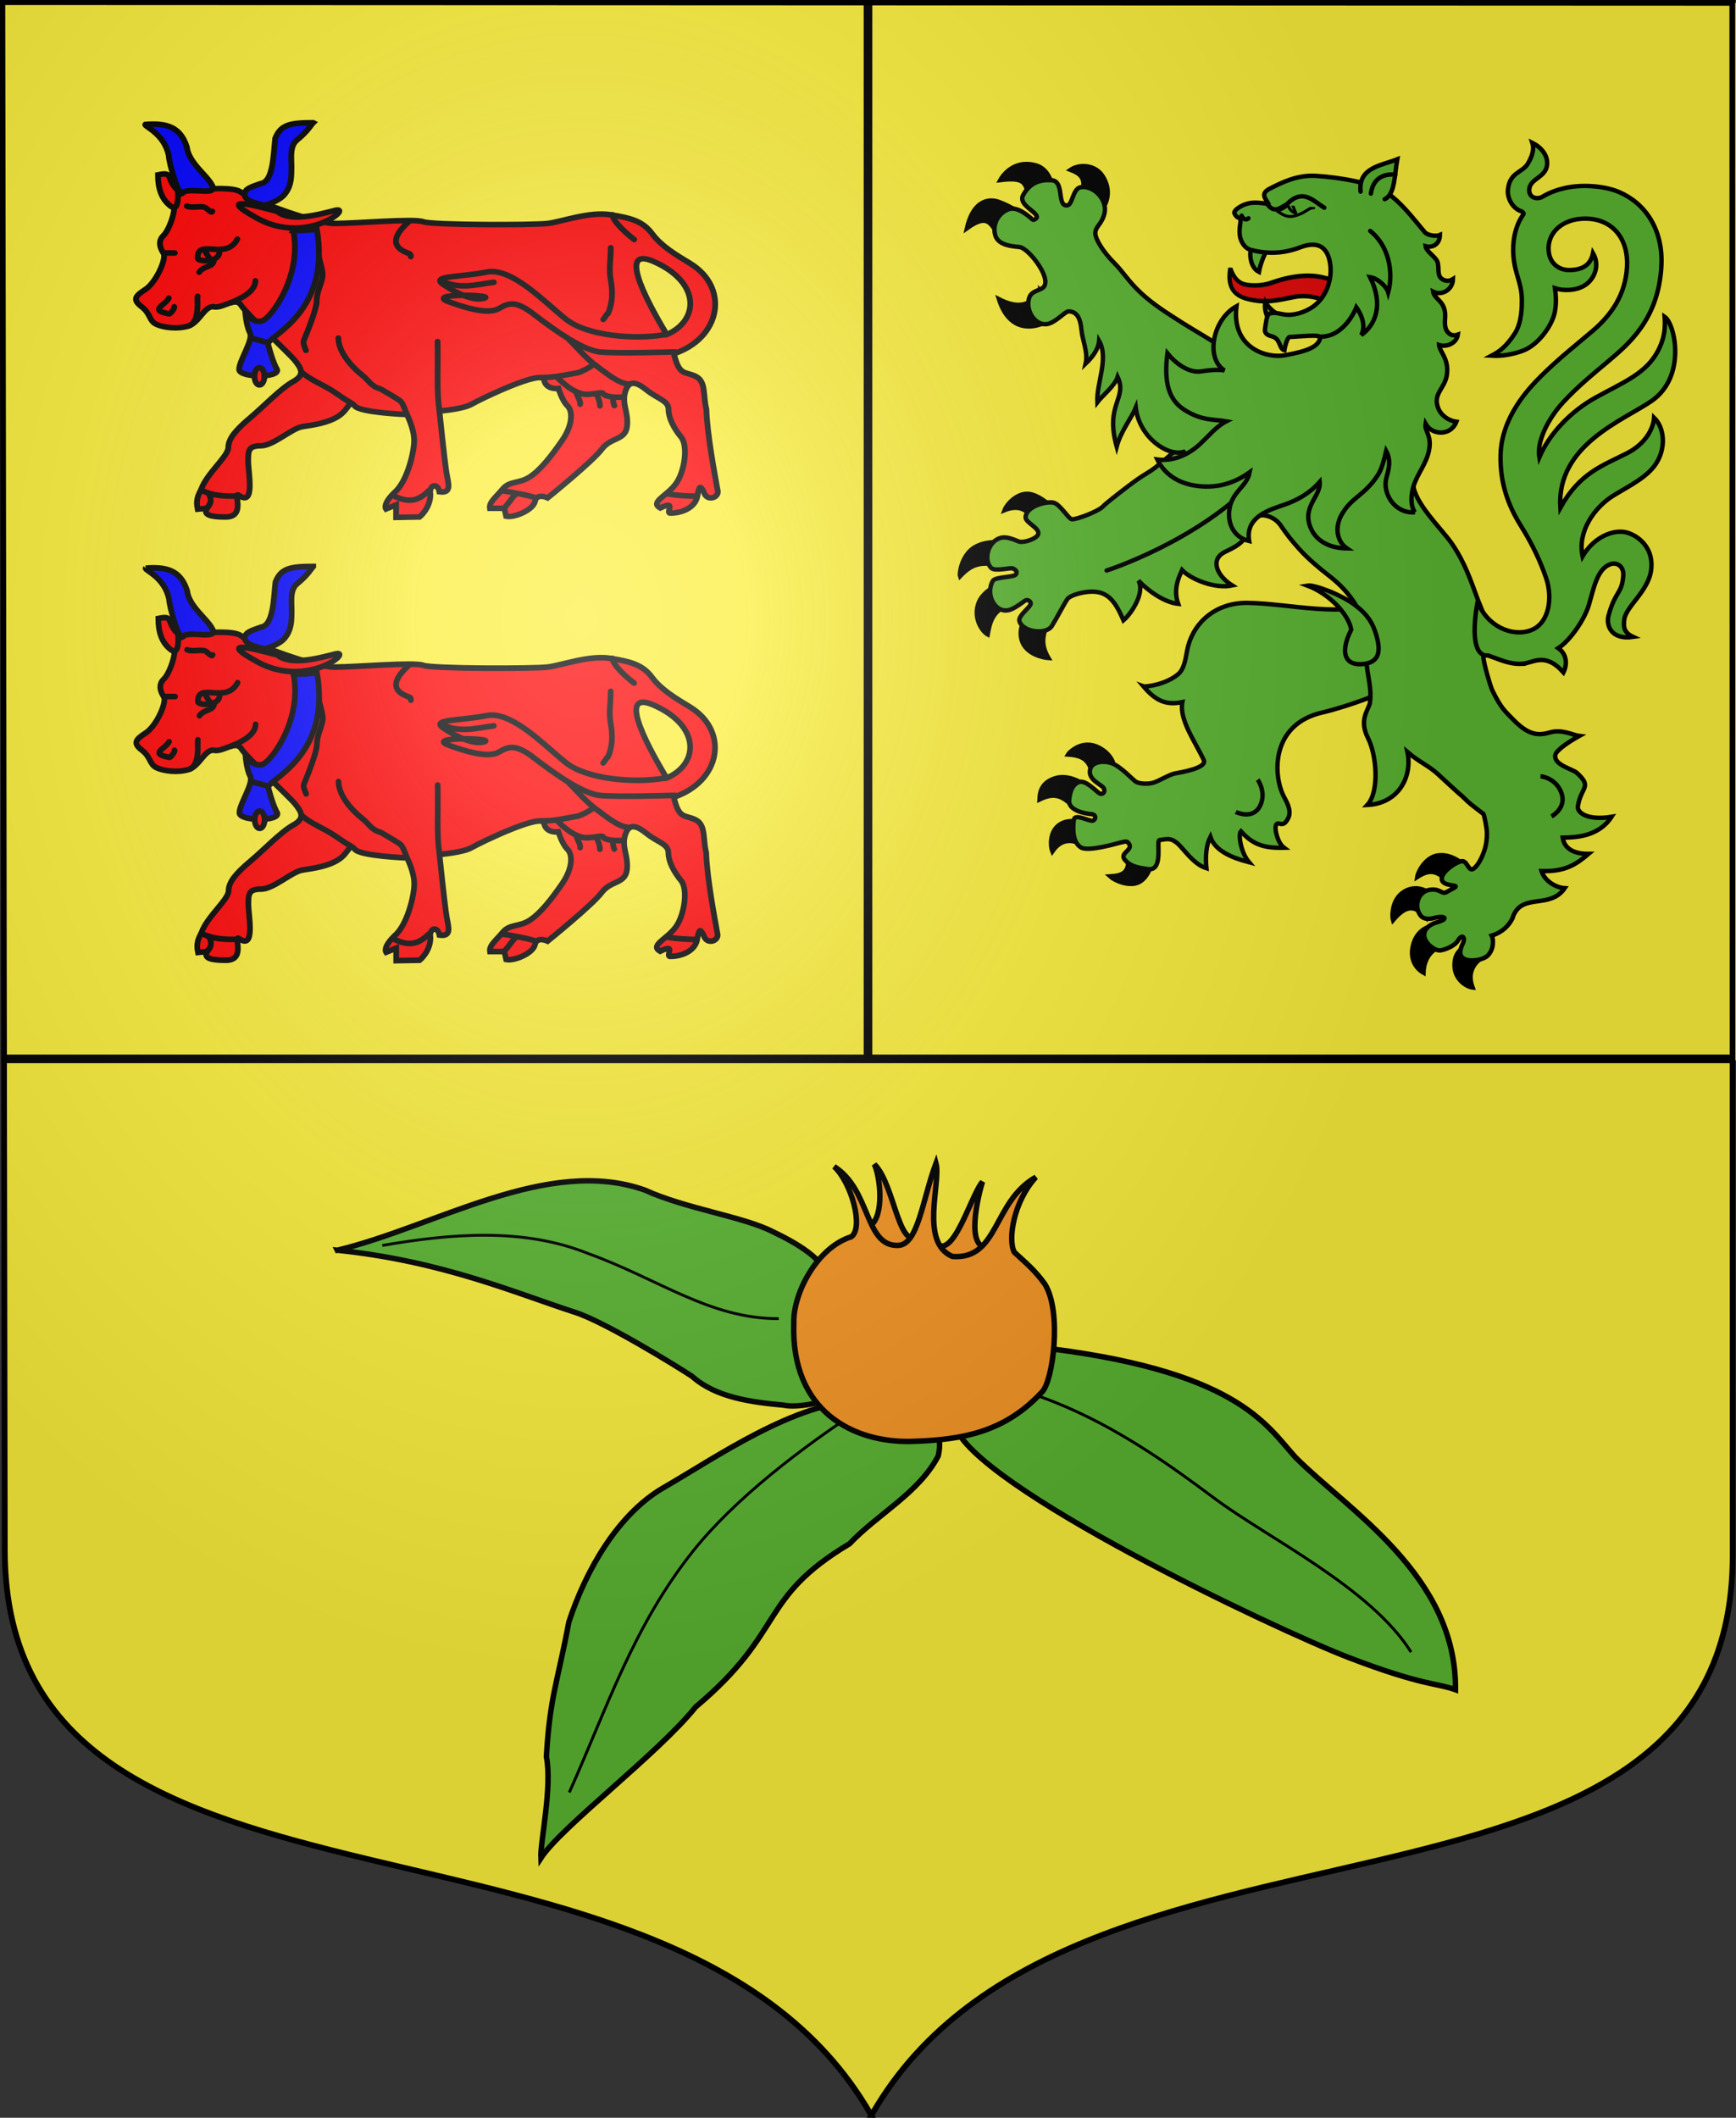 <?xml version="1.0" encoding="UTF-8" standalone="no"?>
<svg
   xmlns:dc="http://purl.org/dc/elements/1.1/"
   xmlns:cc="http://creativecommons.org/ns#"
   xmlns:rdf="http://www.w3.org/1999/02/22-rdf-syntax-ns#"
   xmlns:svg="http://www.w3.org/2000/svg"
   xmlns="http://www.w3.org/2000/svg"
   xmlns:xlink="http://www.w3.org/1999/xlink"
   xmlns:sodipodi="http://sodipodi.sourceforge.net/DTD/sodipodi-0.dtd"
   xmlns:inkscape="http://www.inkscape.org/namespaces/inkscape"
   width="603.738"
   height="736.474"
   viewBox="-300 -300 603.738 736.474"
   id="svg2"
   version="1.1"
   inkscape:version="0.91 r13725"
   sodipodi:docname="Mesplède_blason_v1.svg">
  <rect x="-300" y="-300" width="603.738" height="736.474" fill="#333333" stroke="none"/>
  <title
     id="title4158">Blason de Mesplède (Béarn, Pyrénées-Atlantiques)</title>
  <sodipodi:namedview
     pagecolor="#ffffff"
     bordercolor="#666666"
     borderopacity="1"
     objecttolerance="10"
     gridtolerance="10"
     guidetolerance="10"
     inkscape:pageopacity="0"
     inkscape:pageshadow="2"
     inkscape:window-width="1301"
     inkscape:window-height="744"
     id="namedview27"
     showgrid="false"
     fit-margin-top="0"
     fit-margin-left="0"
     fit-margin-right="0"
     fit-margin-bottom="0"
     inkscape:zoom="0.7071068"
     inkscape:cx="311.22613"
     inkscape:cy="378.56264"
     inkscape:window-x="65"
     inkscape:window-y="24"
     inkscape:window-maximized="1"
     inkscape:current-layer="layer3"
     units="in" />
  <defs
     id="defs4">
    <radialGradient
       id="Gradient1"
       gradientUnits="userSpaceOnUse"
       cx="-80"
       cy="-80"
       r="405">
      <stop
         style="stop-color:#fff;stop-opacity:0.31"
         offset="0"
         id="stop7" />
      <stop
         style="stop-color:#fff;stop-opacity:0.25"
         offset="0.19"
         id="stop9" />
      <stop
         style="stop-color:#6b6b6b;stop-opacity:0.125"
         offset="0.6"
         id="stop11" />
      <stop
         style="stop-color:#000;stop-opacity:0.125"
         offset="1"
         id="stop13" />
    </radialGradient>
    <radialGradient
       inkscape:collect="always"
       xlink:href="#Gradient1"
       id="radialGradient4300"
       cx="-99.138"
       cy="-59.903"
       fx="-99.138"
       fy="-59.903"
       r="301.869"
       gradientTransform="matrix(0.995,0,0,1.22,0.256,-13.613)"
       gradientUnits="userSpaceOnUse" />
  </defs>
  <g
     id="layer4"
     inkscape:label="Fond écu"
     inkscape:groupmode="layer"
     transform="translate(0.598,1.773)"
     style="display:inline"
     sodipodi:insensitive="true">
    <path
       sodipodi:nodetypes="ccccc"
       inkscape:connector-curvature="0"
       id="path4152"
       d="m 303.097,-300.775 -301.394,0.107 -0.689,367.633 302.126,0 z"
       style="display:inline;opacity:1;fill:#fcef3c;fill-opacity:1;fill-rule:evenodd;stroke:none;stroke-width:2;stroke-linecap:butt;stroke-linejoin:miter;stroke-opacity:1" />
    <path
       style="display:inline;opacity:1;fill:#fcef3c;fill-opacity:1;fill-rule:evenodd;stroke:none;stroke-width:2;stroke-linecap:butt;stroke-linejoin:miter;stroke-opacity:1"
       d="m -298.313,66.965 -0.623,169.287 c -0.533,144.735 232.764,76.666 301.377,197.64 68.544,-121.045 299.57,-51.099 299.537,-195.861 l -0.039,-171.067 -600.252,0 z M 2.441,433.893 c -0.329,0.58 -0.661,1.155 -0.982,1.744 -3.7e-4,10e-5 2,0.067 2,0.067 -0.333,-0.611 -0.676,-1.209 -1.018,-1.811 z"
       id="path3370-4"
       inkscape:connector-curvature="0" />
    <path
       style="display:inline;opacity:1;fill:#fcef3c;fill-opacity:1;fill-rule:evenodd;stroke:none;stroke-width:2;stroke-linecap:butt;stroke-linejoin:miter;stroke-opacity:1"
       d="m 1.77,-300.775 -302.227,-0.6 2.144,368.34 300.126,0 z"
       id="path3349"
       inkscape:connector-curvature="0"
       sodipodi:nodetypes="ccccc" />
    <path
       style="fill:none;fill-rule:evenodd;stroke:#000000;stroke-width:3;stroke-linecap:butt;stroke-linejoin:miter;stroke-miterlimit:4;stroke-dasharray:none;stroke-opacity:1"
       d="m -298.855,66.464 600.252,0"
       id="path4156"
       inkscape:connector-curvature="0" />
    <path
       inkscape:connector-curvature="0"
       id="path3348"
       d="m 1.271,-301.773 0,367.74"
       style="fill:none;fill-rule:evenodd;stroke:#000000;stroke-width:3;stroke-linecap:butt;stroke-linejoin:miter;stroke-miterlimit:4;stroke-dasharray:none;stroke-opacity:1" />
  </g>
  <g
     inkscape:groupmode="layer"
     id="layer5"
     inkscape:label="Meubles - cache"
     style="display:none"
     sodipodi:insensitive="true">
    <path
       style="display:inline;fill:#000000;fill-opacity:1;fill-rule:evenodd;stroke:#000000;stroke-width:1px;stroke-linecap:butt;stroke-linejoin:miter;stroke-opacity:1"
       d="m 14.103,181.215 c -1.462,9.891 0.469,19.858 0.9,29.739 2.831,12.254 9.875,24.428 6.72,37.335 -2.255,8.301 -5.773,16.194 -10.494,23.408 -4.024,5.851 -6.232,12.618 -9.52,18.831 -3.831,6.678 -8.626,12.952 -10.834,20.429 -4.347,4.752 -8.505,12.304 -5.017,18.606 3.94,4.867 11.272,3.413 16.66,2.741 8.652,-3.508 10.097,-13.916 14.426,-21.127 7.011,-9.384 8.509,-21.507 14.399,-31.514 3.728,-9.03 9.509,-18.211 7.813,-28.402 3.752,-18.353 -3.172,-37.148 1.187,-55.431 1.34,-7.686 -5.165,-15.258 -12.954,-15.128 -4.511,-0.053 -8.769,2.118 -13.287,0.514 z"
       id="path4248"
       inkscape:connector-curvature="0" />
  </g>
  <g
     id="layer3"
     inkscape:label="Meubles"
     inkscape:groupmode="layer"
     transform="translate(0.598,1.773)"
     style="display:inline">
    <g
       style="display:inline"
       id="g4328"
       transform="matrix(0.402,0,0,0.387,-116.004,-127.726)">
      <path
         id="path4"
         d="m -267.331,-280.25 c -12.055,-0.152 -26.326,1.678 -30.227,1.678 -6.243,0 -10.922,9.361 -10.922,15.604 0,6.242 -4.682,20.293 -9.364,24.975 -4.682,4.682 -3.122,10.922 0,15.604 3.121,4.682 -6.248,26.53 -15.612,32.773 -9.364,6.242 -10.919,9.361 -3.116,15.604 7.803,6.243 6.237,12.49 12.48,15.612 6.243,3.121 18.735,4.68 28.099,1.558 9.364,-3.121 14.04,-18.73 21.843,-17.169 7.803,1.561 18.727,-9.361 23.409,-1.558 4.682,7.803 42.137,43.7 46.819,49.943 4.682,6.243 9.366,12.485 -1.558,18.727 -10.925,6.242 -24.969,21.849 -37.455,32.773 -12.485,10.925 -18.727,18.73 -18.727,26.533 0,7.803 -18.727,23.409 -23.409,37.455 -3.121,6.243 -4.685,10.145 -3.124,17.948 l 8.079,-0.787 c -3.902,6.243 4.406,7.806 15.33,7.806 19.508,0.78 6.245,-23.964 12.488,-19.282 14.046,10.144 7.806,-21.297 7.806,-30.661 0,-9.364 -0.002,-14.046 10.922,-14.046 10.925,0 26.533,-15.601 35.897,-17.161 9.364,-1.56 21.843,-3.121 31.207,-9.364 9.364,-6.243 9.364,-15.606 14.046,-9.364 4.682,6.242 45.261,7.798 45.261,7.798 0,0 6.248,12.485 6.248,23.409 0,10.924 -6.245,37.455 -17.169,46.819 -7.023,7.023 -8.724,12.347 -7.163,14.688 l 8.721,-3.758 0,11.291 20.293,-0.369 c 0,0 9.364,-7.8 9.364,-20.285 -1.561,-8.584 6.237,-10.928 7.798,-2.345 10.925,1.56 7.809,-7.019 6.248,-16.383 -1.56,-9.364 -6.248,-56.182 -6.248,-56.182 0,0 20.288,-1.566 28.091,-6.248 7.803,-4.682 60.869,-31.215 62.43,-21.851 1.56,9.364 12.488,7.806 12.488,7.806 0,0 3.116,10.93 7.798,15.612 4.682,4.682 4.682,17.161 -4.682,31.207 -9.364,14.046 -18.728,26.53 -28.091,32.773 -9.364,6.243 -17.167,3.127 -23.409,10.93 -6.243,7.804 -11.702,11.699 -10.922,17.161 l 12.48,0 1.566,7.163 c 7.023,1.561 23.406,-5.6 24.967,-13.403 1.56,-7.803 10.93,-3.124 10.93,-3.124 0,0 39.015,-32.77 46.819,-43.695 7.803,-10.925 20.283,-7.8 21.843,-20.285 1.561,-12.485 -4.68,-20.291 -1.558,-31.215 3.121,-10.925 9.364,-9.369 18.727,-1.566 9.364,7.803 18.727,9.366 18.727,17.169 0,7.803 4.679,17.172 10.922,24.975 6.243,7.803 3.121,31.212 -4.682,42.137 -7.804,10.924 -22.499,16.275 -13.395,21.57 15.419,-7.709 3.3,5.421 9.267,4.593 11.106,-0.185 21.295,-5.878 22.855,-15.242 1.561,-9.364 2.484,-9.912 5.605,-3.67 2.34,8.998 13.957,5.143 11.845,-1.927 -2.112,-12.21 -9.093,-50.314 -9.645,-72.436 -3.121,-12.485 -1.5e-4,-24.967 -9.364,-29.649 -9.364,-4.682 -14.045,-0.006 -18.727,-20.293 40.577,-14.046 48.38,-59.3 14.046,-81.15 -12.486,-7.803 -24.97,-15.608 -32.773,-26.533 -7.803,-10.924 -17.169,-14.048 -35.897,-17.169 -18.728,-3.121 -42.131,6.245 -54.616,7.806 -12.485,1.561 -99.888,1.563 -107.69,-1.558 -7.804,-3.121 -57.74,1.558 -76.468,1.558 -18.727,0 -73.354,-21.848 -81.158,-28.091 -2.926,-2.341 -9.358,-3.145 -16.591,-3.236 z m 364.92,62.991 c 2.28,0.076 5.254,0.918 9.059,2.674 40.577,18.727 39.022,53.061 10.93,65.546 1.415,1.415 -42.031,-68.954 -19.988,-68.22 z"
         style="fill:#ff0000;fill-rule:evenodd;stroke:#000000;stroke-width:5"
         inkscape:connector-curvature="0" />
      <path
         id="path6"
         d="m -305.36,-278.574 c -10.925,-10.924 -3.121,-17.167 -17.167,-14.045 0,12.485 3.121,21.849 10.924,28.091 7.803,6.243 6.243,-12.485 6.243,-14.046 z"
         style="fill:#ff0000;fill-rule:evenodd;stroke:#000000;stroke-width:5"
         inkscape:connector-curvature="0" />
      <path
         id="path8"
         d="m -105.594,-250.482 c -9.656,9.079 -18.697,21.159 -0.968,28.087 2.055,0.803 2.987,1.068 2.737,3.26"
         style="fill:#ff0000;fill-rule:evenodd;stroke:#000000;stroke-width:5;stroke-linecap:round"
         inkscape:connector-curvature="0" />
      <path
         id="path10"
         d="m 70.756,-256.725 c 0,6.029 13.624,18.3 18.729,22.234"
         style="fill:#ff0000;fill-rule:evenodd;stroke:#000000;stroke-width:5;stroke-linecap:round"
         inkscape:connector-curvature="0" />
      <path
         id="path12"
         d="m 69.196,-227.069 c 0,11.235 -1.811,18.833 -0.015,28.948 1.831,10.309 1.647,20.952 -2.379,30.03 -1.599,0.872 -2.488,3.84 -4.158,5.421"
         style="fill:#ff0000;fill-rule:evenodd;stroke:#000000;stroke-width:5;stroke-linecap:round"
         inkscape:connector-curvature="0" />
      <path
         id="path14"
         d="m -166.464,-145.919 c 0,12.501 11.632,26.046 21.139,33.771 4.795,3.897 7.473,9.767 14.506,11.579 1.194,0.307 16.709,10.02 17.748,10.964 2.809,2.552 4.228,8.272 5.556,11.404"
         style="fill:#ff0000;fill-rule:evenodd;stroke:#000000;stroke-width:5;stroke-linecap:round"
         inkscape:connector-curvature="0" />
      <path
         id="path16"
         d="m -199.234,-116.269 c 8.099,8.099 20.095,12.33 29.383,18.917 5.081,3.603 8.542,6.227 14.959,10.008"
         style="fill:#ff0000;fill-rule:evenodd;stroke:#000000;stroke-width:5"
         inkscape:connector-curvature="0" />
      <path
         id="path18"
         d="m 32.516,-145.139 c 7.629,7.629 15.118,17.273 23.914,23.891 6.895,5.186 20.215,17.154 28.946,16.553"
         style="fill:#ff0000;fill-rule:evenodd;stroke:#000000;stroke-width:5"
         inkscape:connector-curvature="0" />
      <path
         id="path20"
         d="m 8.976,-110.449 c 11.144,-4e-4 21.034,-2.399 31.846,-4.378 1.915,-0.35 13.75,-6.195 13.142,-7.929"
         style="fill:none;stroke:#000000;stroke-width:5;stroke-linecap:round"
         inkscape:connector-curvature="0" />
      <path
         id="path22"
         d="m 22.286,-111.129 c 6.921,6.921 13.498,12.854 21.586,15.189 7.087,2.046 18.168,-2.254 18.88,-0.09 0.815,2.477 9.068,3.306 11.9,3.239 0.315,-0.008 6.293,-0.045 5.546,-0.062"
         style="fill:none;stroke:#000000;stroke-width:5;stroke-linecap:round"
         inkscape:connector-curvature="0" />
      <path
         id="path24"
         d="m 39.546,-97.539 c 0,3.671 3.896,7.972 3.14,11.046"
         style="fill:#ff0000;fill-rule:evenodd;stroke:#000000;stroke-width:5;stroke-linecap:round"
         inkscape:connector-curvature="0" />
      <path
         id="path26"
         d="m 56.706,-95.979 c 1.542,3.083 3.199,7.776 3.123,10.961"
         style="fill:#ff0000;fill-rule:evenodd;stroke:#000000;stroke-width:5;stroke-linecap:round"
         inkscape:connector-curvature="0" />
      <path
         id="path28"
         d="m 71.036,-91.569 c 0,1.058 0.599,5.272 1.285,6.371"
         style="fill:#ff0000;fill-rule:evenodd;stroke:#000000;stroke-width:5;stroke-linecap:round"
         inkscape:connector-curvature="0" />
      <path
         id="path30"
         d="m -183.724,-223.029 c 0,7.345 5.047,16.53 3.212,23.868 -1.835,7.339 -4.651,12.432 -4.679,20.037 -0.026,6.992 -8.373,28.275 -11.078,35.13 -1.137,2.88 0.841,6.16 1.733,9.124"
         style="fill:#ff0000;fill-rule:evenodd;stroke:#000000;stroke-width:5;stroke-linecap:round"
         inkscape:connector-curvature="0" />
      <path
         id="path32"
         d="m -238.254,-197.419 c 0,9.824 -13.382,16.462 -21.194,19.585"
         style="fill:#ff0000;fill-rule:evenodd;stroke:#000000;stroke-width:5;stroke-linecap:round"
         inkscape:connector-curvature="0" />
      <path
         id="path34"
         d="m -253.858,-234.879 c -9.938,19.876 -34.948,-1.374 -34.312,17.223 0.105,3.077 19.253,4.587 18.778,-6.472"
         style="fill:none;stroke:#000000;stroke-width:5;stroke-linecap:round"
         inkscape:connector-curvature="0" />
      <path
         id="path36"
         d="m -274.147,-216.429 c 0,7.088 -8.695,5.15 -12.719,11.307"
         style="fill:none;stroke:#000000;stroke-width:5;stroke-linecap:round"
         inkscape:connector-curvature="0" />
      <path
         id="path38"
         d="m -297.557,-264.528 c 4.519,2.26 12.912,-0.812 16.37,1.561 1.791,1.229 5.042,5.175 5.724,3.113"
         style="fill:none;stroke:#000000;stroke-width:5;stroke-linecap:round"
         inkscape:connector-curvature="0" />
      <path
         id="path40"
         d="m -317.845,-222.389 9.899,0"
         style="fill:none;stroke:#000000;stroke-width:5;stroke-linecap:round"
         inkscape:connector-curvature="0" />
      <path
         id="path42"
         d="m -296.174,-156.799 c 10.705,-3.654 6.986,-24.621 7.952,-26.675"
         style="fill:none;stroke:#000000;stroke-width:5;stroke-linecap:round"
         inkscape:connector-curvature="0" />
      <path
         id="path44"
         d="m -313.163,-181.809 c -3.361,6.723 -17.619,10.755 0.331,14.112 0.951,0.178 5.098,-5.174 4.361,-6.382"
         style="fill:none;stroke:#000000;stroke-width:5;stroke-linecap:round"
         inkscape:connector-curvature="0" />
      <path
         id="path46"
         d="m -79.064,-81.929 c -2.511,-12.48 -1.074,-40.521 -1.561,-60.865"
         style="fill:#ff0000;fill-rule:evenodd;stroke:#000000;stroke-width:5;stroke-linecap:round"
         inkscape:connector-curvature="0" />
      <path
         id="path48"
         d="m 117.666,-149.129 c -0.889,0.513 -2.239,0.201 -2.538,0.254 -25.071,4.445 -66.44,1.215 -84.947,-14.208 -18.727,-15.607 -46.819,-46.82 -68.668,-42.138 -21.849,4.682 -48.38,3.122 -37.455,10.925 10.924,7.803 26.531,15.606 35.895,12.485 9.364,-3.121 -51.501,-4.682 -31.213,3.121 20.288,7.804 35.895,10.925 43.698,6.243 7.803,-4.682 14.046,-7.803 29.652,4.682 15.606,12.485 42.137,32.773 57.744,34.334 15.606,1.56 62.426,0 62.426,0 l 3.855,0"
         style="fill:#ff0000;fill-rule:evenodd;stroke:#000000;stroke-width:5"
         inkscape:connector-curvature="0" />
      <path
         id="path50"
         d="m -77.504,-197.419 c 16.273,8.136 29.634,3.413 45.542,1.365"
         style="fill:none;stroke:#000000;stroke-width:5;stroke-linecap:round"
         inkscape:connector-curvature="0" />
      <path
         id="path52"
         d="m -205.474,-242.679 c 7.803,40.577 -18.728,78.032 -26.531,81.154 -7.803,3.122 -14.962,-6.887 -14.962,-6.887 0,0 0.916,11.569 4.037,17.812 3.122,6.242 -9.364,24.97 -9.364,32.773 0,7.803 35.895,7.803 32.774,0 -3.121,-4.682 -7.803,-21.849 -7.803,-23.409 3.121,-7.804 54.623,-29.653 42.137,-103 -4.682,1.56 -12.485,1.56 -20.288,1.56 z"
         style="fill:#0000ff;fill-rule:evenodd;stroke:#000000;stroke-width:5"
         inkscape:connector-curvature="0" />
      <path
         id="path54"
         d="m 119.136,-5.829 c 6.774,1.285 16.67,1.927 23.444,1.927"
         style="fill:none;stroke:#000000;stroke-width:5;stroke-linecap:round"
         inkscape:connector-curvature="0" />
      <path
         id="path56"
         d="m -23.994,7.021 c 2.491,-0.305 8.25,-10.889 11.01,-12.489"
         style="fill:none;stroke:#000000;stroke-width:5;stroke-linecap:round"
         inkscape:connector-curvature="0" />
      <path
         id="path58"
         d="m -24.444,-8.579 c 2.494,0 29.705,5.256 28.859,6.576"
         style="fill:none;stroke:#000000;stroke-width:5;stroke-linecap:round"
         inkscape:connector-curvature="0" />
      <path
         id="path60"
         d="m -118.084,-3.899 c 12.483,6.242 20.861,4.415 29.723,-4.765"
         style="fill:none;stroke:#000000;stroke-width:5;stroke-linecap:round"
         inkscape:connector-curvature="0" />
      <path
         id="path62"
         d="m -283.511,-8.579 c 8.83,4.415 18.56,4.682 28.175,4.682"
         style="fill:none;stroke:#000000;stroke-width:5;stroke-linecap:round"
         inkscape:connector-curvature="0" />
      <path
         id="path64"
         d="m -278.766,-6.579 c 3.119,6.184 2.047,8.806 -0.682,12.435"
         style="fill:#ff0000;fill-rule:evenodd;stroke:#000000;stroke-width:5;stroke-linecap:round"
         inkscape:connector-curvature="0" />
      <path
         id="path66"
         d="m -242.154,-145.919 14.046,3.902"
         style="fill:#ff0000;fill-rule:evenodd;stroke:#000000;stroke-width:5"
         inkscape:connector-curvature="0" />
      <ellipse
         id="ellipse68"
         cx="-234.744"
         cy="-111.589"
         ry="7.803"
         rx="4.292"
         style="fill:#ff0000;fill-rule:evenodd;stroke:#000000;stroke-width:5" />
      <path
         id="path70"
         d="m -219.524,-259.846 c 10.924,9.364 32.773,3.902 49.941,-0.78 17.167,-4.682 -23.409,31.993 -67.108,7.023 -43.698,-24.971 15.606,-6.243 17.167,-6.243 z"
         style="fill:#ff0000;fill-rule:evenodd;stroke:#000000;stroke-width:5"
         inkscape:connector-curvature="0" />
      <path
         id="path72"
         d="m -188.314,-339.439 c -19.508,0 -28.092,1.561 -32.774,14.046 -1.561,14.046 -1.56,39.016 -12.485,40.577 -8.584,3.121 -13.608,4.702 -14.046,9.364 -0.603,6.414 12.04,8.958 17.167,10.144 6.242,-1.56 14.046,-5.462 17.167,-9.364 6.242,-7.803 6.242,-15.606 6.242,-25.751 0,-7.803 -1.561,-17.947 4.682,-23.409 9.37,-7.802 12.49,-14.045 14.05,-15.606 z"
         style="fill:#0000ff;fill-rule:evenodd;stroke:#000000;stroke-width:5"
         inkscape:connector-curvature="0" />
      <path
         id="path74"
         d="m -333.452,-337.878 c 18.728,-1.561 30.433,2.341 35.895,20.288 1.561,14.046 17.167,24.971 21.849,34.334 5.398,9.978 -17.9,1.824 -24.97,6.243 -3.121,7.803 -12.485,-26.531 -12.485,-32.774 -3.902,-20.288 -21.849,-26.53 -20.289,-28.091 z"
         style="fill:#0000ff;fill-rule:evenodd;stroke:#000000;stroke-width:5"
         inkscape:connector-curvature="0" />
      <path
         id="path76"
         d="m -281.95,-224.729 c 2.341,5.462 4.75,7.871 4.75,7.871"
         style="fill:none;stroke:#000000;stroke-width:5;stroke-linecap:round"
         inkscape:connector-curvature="0" />
    </g>
    <g
       transform="matrix(0.541,0.083,-0.083,0.541,13.223,-302.845)"
       id="g2653"
       style="fill:#5ab532;fill-opacity:1;stroke:#000000;stroke-width:2.738;stroke-miterlimit:4;stroke-dasharray:none;stroke-opacity:1" />
    <path
       inkscape:connector-curvature="0"
       style="display:inline;fill:#000000;fill-opacity:1;fill-rule:evenodd;stroke:#000000;stroke-width:1.539;stroke-linecap:butt;stroke-linejoin:miter;stroke-miterlimit:4;stroke-dasharray:none;stroke-opacity:1"
       id="path3031"
       d="m 77.663,-42.787 c -3.806,0.015 -6.516,2.849 -6.832,3.402 6.992,0.458 7.324,3.21 9.203,8.107 2.666,-1.937 5.019,-3.598 6.56,-4.489 0.135,-1.13 -1.55,-4.465 -5.51,-6.253 -1.211,-0.547 -2.355,-0.771 -3.421,-0.767 z m -8.524,11.27 c -0.777,-0.015 -1.569,0.061 -2.367,0.273 -5.839,1.556 -5.754,6.003 -5.837,7.482 6.465,-3.144 8.841,5.13e-4 12.585,3.107 l 3.145,-8.131 c -1.154,-0.806 -4.159,-2.666 -7.526,-2.731 z m 8.068,16.213 c 0,0 -5.116,-2.105 -8.856,0.028 -4.032,2.299 -3.721,7.708 -2.956,9.566 3.427,-5.015 7.909,-4.051 11.256,-1.694 z m 14.349,10.405 c 1.053,6.574 -1.555,7.626 -6.097,7.907 1.541,1.414 6.703,3.769 10.121,1.965 3.755,-1.983 4.712,-7.868 4.338,-8.018 z" />
    <path
       d="m 56.518,-130.036 c -3.632,0.033 -6.978,3.567 -7.753,5.672 3.923,-1.558 6.609,-0.833 8.885,1.552 l 5.819,-4.092 c 0,0 -3.099,-2.708 -6.221,-3.097 -0.244,-0.03 -0.488,-0.037 -0.73,-0.035 z m -10.923,16.81 c -1.976,0.011 -5.084,0.342 -7.612,2.02 -3.962,2.63 -5.069,8.605 -4.682,9.804 3.902,-4.054 6.853,-5.255 14.086,-3.736 l 0.167,-7.989 c 0,0 -0.773,-0.105 -1.958,-0.099 z m 1.829,14.587 c 0,0 -6.349,2.028 -7.887,7.065 -1.641,5.372 1.783,9.604 3.362,10.437 0.7,-3.759 1.528,-9.145 8.907,-10.629 l -4.381,-6.873 z m 9.282,10.253 c -1.13,2.19 -3.196,5.475 -1.93,9.407 1.542,4.79 7.558,5.931 9.255,6.048 -2.929,-4.998 -1.997,-8.484 0.366,-13.319 l -7.691,-2.137 z"
       id="path3055"
       style="display:inline;fill:#000000;fill-opacity:1;fill-rule:evenodd;stroke:#000000;stroke-width:1.539;stroke-linecap:butt;stroke-linejoin:miter;stroke-miterlimit:4;stroke-dasharray:none;stroke-opacity:1"
       inkscape:connector-curvature="0" />
    <path
       inkscape:connector-curvature="0"
       style="display:inline;fill:#5ab532;fill-opacity:1;fill-rule:evenodd;stroke:#000000;stroke-width:1.539;stroke-linecap:butt;stroke-linejoin:miter;stroke-miterlimit:4;stroke-dasharray:none;stroke-opacity:1"
       id="path3039"
       d="m 133.08,-92.123 c -11.946,-0.005 -19.352,7.972 -20.883,16.872 -0.657,3.82 -1.278,6.434 -3.064,7.937 -4.38,3.688 -11.421,4.468 -12.077,4.223 4.207,5.013 7.929,6.691 13.54,5.474 -1.169,6.171 4.508,13.826 7.441,20.145 0.99,2.133 -3.984,3.637 -9.963,4.663 -1.946,0.334 -5.762,2.73 -7.632,3.252 -1.937,0.54 -4.861,0.351 -5.984,-0.343 -1.161,-0.718 -5.349,-5.439 -8.531,-6.484 -2.961,-0.973 -6.668,-0.415 -7.356,1.997 -1.097,3.848 4.019,5.387 4.701,6.748 0.66,1.316 -0.475,2.369 -1.434,1.817 -1.138,-0.655 -4.807,-4.731 -7.075,-4.011 -1.709,0.543 -3.115,2.075 -3.545,6.32 -0.365,3.598 5.522,4.697 7.749,4.867 1.812,0.138 1.576,1.933 0.484,2.274 -1.175,0.367 -6.309,-2.709 -6.601,-0.271 -0.292,2.438 -0.674,7.752 2.547,9.617 2.532,1.466 12.053,-1.318 13.143,-1.593 1.298,-0.327 2.566,-0.709 2.989,-0.318 2.872,2.655 -3.004,3.604 -1.014,6.069 2.114,2.62 5.17,2.861 7.987,3.325 5.789,0.954 2.852,-10.018 4.133,-10.085 2.763,-0.384 3.845,-0.806 6.072,0.991 2.227,1.798 5.573,7.356 10.262,8.805 -0.409,-4.25 -0.072,-8.072 1.364,-10.928 1.629,4.877 7.5,7.295 13.462,8.848 -2.984,-3.488 -3.799,-9.816 -2.844,-10.781 3.919,4.366 7.604,5.955 15.008,5.743 -2.204,-1.637 -3.331,-6.413 -2.844,-7.756 0.747,-2.061 2.362,1.528 4.347,-2.659 1.251,-2.64 -0.767,-5.821 -1.604,-7.466 -3.837,-7.544 -4.417,-25.011 13.306,-29.136 9.639,-2.243 24.205,-7.844 25.466,-9.43 10.049,-12.638 0.772,-23.316 -4.413,-29.444 -13.117,6.26 -32.059,0.928 -47.136,0.717 z" />
    <path
       inkscape:connector-curvature="0"
       style="display:inline;fill:#000000;fill-opacity:1;fill-rule:evenodd;stroke:#000000;stroke-width:1.539;stroke-linecap:butt;stroke-linejoin:miter;stroke-miterlimit:4;stroke-dasharray:none;stroke-opacity:1"
       id="path3069"
       d="m 200.828,-4.369 c -0.538,-0.011 -1.076,0.023 -1.632,0.125 -4.044,0.747 -6.634,5.519 -6.917,7.455 3.91,-2.511 6.535,-2.7 10.712,1.614 1.333,-1.567 3.318,-3.721 5.316,-5.899 -0.527,-0.659 -3.716,-3.215 -7.479,-3.295 z m -8.747,11.53 c -1.193,-0.058 -2.555,0.174 -3.928,0.915 -5.12,2.763 -4.57,9.34 -4.309,10.162 4.542,-5.371 7.566,-5.329 11.443,-1.06 l 0.777,-8.472 C 195.611,8.146 194.069,7.259 192.081,7.162 Z m 5.356,13.079 c 0,0 -5.136,0.623 -6.634,6.764 -1.496,6.134 2.577,8.923 3.651,9.497 0.163,-4.715 2.506,-8.643 8.124,-9.884 l -5.142,-6.377 z m 11.472,7.084 c -1.233,0.891 -3.775,2.212 -3.66,6.805 0.124,4.94 4.409,7.318 6.276,7.519 -1.724,-4.624 -0.047,-8.051 2.979,-10.146 l -5.596,-4.178 z" />
    <g
       id="g2997"
       style="fill:#5ab532;fill-opacity:1;stroke:#000000;stroke-width:2.546;stroke-miterlimit:4;stroke-dasharray:none;stroke-opacity:1"
       transform="matrix(0.489,-0.356,-0.356,-0.489,313.092,154.204)">
      <g
         id="g3041"
         style="fill:#5ab532;fill-opacity:1;stroke:#000000;stroke-width:2.546;stroke-miterlimit:4;stroke-dasharray:none">
        <path
           d="m 15.573,267.841 c 12.978,9.778 20.185,-8.707 34.649,-3.574 -4.057,3.378 -6.893,10.164 -4.986,15.777 10.865,-8.422 18.416,-8.594 27.655,-7.902 -4.491,3.231 -10.278,9.154 -6.511,16.295 5.425,-3.789 16.659,-11.901 29.758,-6.851 -12.18,6.097 -14.837,13.553 -12.064,16.307 8.195,8.143 13.222,3.722 10.827,15.793 -0.673,3.392 -8.164,11.437 -4.034,15.613 2.19,2.215 12.648,1.422 17.575,0.804 -2.069,1.885 -5.612,9.004 -11.878,11.341 -6.266,2.337 -11.378,5.07 -13.254,18.831 -0.851,6.344 -1.893,8.614 0.21,20.505 0.423,2.39 6.805,20.539 8.099,19.179 10.167,3.268 13.262,17.481 15.85,27.842 3.062,10.833 6.552,21.49 6.897,34.916 0.265,10.313 -3.805,31.234 2.209,40.916 7.788,12.555 16.824,25.432 22.071,31.091 14.38,15.505 17.439,18.211 5.346,35.383 -7.149,10.151 -33.982,42.667 -62.198,36.759 -14.417,-3.018 -22.578,3.832 -38.113,-2.906 -15.535,-6.738 -12.958,-2.87 -23.071,-4.118 -10.113,-1.248 -18.739,-1.65 -21.275,-1.512 -5.071,0.276 -6.609,0.714 -15.613,0.531 -9.004,-0.182 -17.179,-0.528 -18.932,-0.905 -3.506,-0.754 -16.809,2.718 -18.922,4.66 -1.304,1.198 -0.264,11.135 -2.889,13.912 -3.29,3.481 -14.211,7.325 -17.84,2.564 -1.944,-2.55 3.23,-10.084 0.012,-12.187 -2.191,-1.432 -9.104,0.608 -11.13,2.941 -1.158,1.333 -3.473,6.591 -7.414,8.106 -7.363,2.832 -15.719,-4.694 -14.593,-10.818 0.572,-3.113 9.369,-6.211 9.994,-7.632 0.708,-1.611 1.086,-2.746 -0.586,-3.657 -1.814,-0.987 -10.461,5.927 -13.019,4.784 -8.711,-3.892 -10.193,-17.409 -0.989,-19.461 3.092,-0.689 6.585,-0.611 8.989,-0.613 2.133,-0.002 2.505,-2.22 2.089,-3.088 -0.948,-1.975 -10.362,-1.352 -11.424,-4.623 -2.042,-6.29 7.792,-15.482 13.508,-13.152 4.436,1.808 14.27,6.595 15.821,7.087 0.776,0.246 2.246,0.993 8.02,-1.234 14.169,-5.879 14.371,-14.061 11.324,-27.446 6.34,0.458 19.665,5.742 20.405,13.411 1.028,-8.003 4.634,-18.892 10.62,-24.29 2.627,9.09 10.398,12.695 13.227,14.402 1.013,-7.309 8.861,-20.025 18.11,-24.145 -3.745,9.325 -2.002,19.973 8.354,17.993 10.355,-1.98 13.845,-1.316 20.588,4.223 6.743,5.539 14.051,-3.056 13.902,-10.328 -0.149,-7.272 -0.099,-10.036 0.605,-17.272 0.757,-7.785 3.018,-16.549 4.63,-22.097 1.821,-6.27 3.128,-12.637 2.915,-20.298 -0.272,-9.814 -3.548,-18.758 -10.339,-27.589 -7.342,-7.928 -9.057,-18.417 -16.51,-25.922 -3.116,-2.642 -10.841,-4.124 -12.636,-15.406 -1.795,-11.282 -12.992,-29.13 -23,-31.046 15.364,-10.057 30.83,-1.816 36.573,11.046 2.156,-8.928 5.075,-13.015 6.657,-20.488 0.599,-2.831 3.088,-15.97 3.93,-18.953 1.158,-6.848 1.114,-5.767 3.782,-15.126 -0.194,-1.201 -3.425,-8.007 -4.554,-9.546 -0.326,-0.445 -2.679,-4.191 -6.926,-7.363 -3.759,-2.807 -8.787,-5.352 -11.871,-5.115 -3.174,0.243 0.118,6.051 -2.717,7.455 -3.75,1.857 -14.179,1.801 -15.616,-2.075 -1.398,-3.771 7.237,-8.253 3.219,-7.752 l -5.137,0.641 c -3.158,0.394 -1.682,3.972 -6.98,6.707 -6.511,3.361 -13.344,-2.722 -12.996,-8.965 0.228,-4.107 5.912,-5.758 5.912,-5.758 5.839,-2.487 6.246,-5.532 -1.251,-2.575 0,0 -7.327,2.728 -10.081,-2.651 -1.879,-3.669 0.144,-10.464 2.93,-11.851 3.697,-1.841 8.903,-2.44 11.34,-1.347 4.572,2.05 4.697,-1.274 1.244,-3.042 -1.962,-1.004 -5.821,-3.39 -4.81,-6.759 1.231,-4.106 8.725,-7.732 12.246,-7.238 5.392,0.757 8.5,5.982 8.745,7.945 6.423,-2.2 11.585,-0.964 15.325,0.918 z"
           id="path2975"
           style="display:inline;fill:#5ab532;fill-opacity:1;fill-rule:evenodd;stroke:#000000;stroke-width:2.546;stroke-linecap:butt;stroke-linejoin:miter;stroke-miterlimit:4;stroke-dasharray:none;stroke-opacity:1"
           inkscape:connector-curvature="0" />
      </g>
      <path
         d="m -55.235,566.944 c 0,0 52.326,-17.339 100.136,-8.391"
         id="path4171"
         style="color:#000000;display:inline;overflow:visible;visibility:visible;fill:#5ab532;fill-opacity:1;fill-rule:evenodd;stroke:#000000;stroke-width:2.546;stroke-linecap:round;stroke-linejoin:miter;stroke-miterlimit:4;stroke-dasharray:none;stroke-dashoffset:0;stroke-opacity:1;marker:none;enable-background:accumulate"
         inkscape:connector-curvature="0" />
    </g>
    <path
       inkscape:connector-curvature="0"
       style="display:inline;fill:#5ab532;fill-opacity:1;fill-rule:evenodd;stroke:#000000;stroke-width:1.539;stroke-linecap:butt;stroke-linejoin:miter;stroke-miterlimit:4;stroke-dasharray:none;stroke-opacity:1"
       id="path504"
       d="m 228.634,-70.903 c 3.818,-0.161 7.945,-4.387 14.5,2.958 1.364,-2.75 1.227,-6.297 -1.799,-8.425 4.453,-2.89 9.232,-10.353 10.575,-14.831 1.75,-5.835 2.857,-12.656 7.486,-14.344 2.456,-0.896 4.755,0.87 4.544,3.889 -0.459,6.554 -2.731,5.144 -5.138,13.992 -0.904,3.322 0.881,8.534 8.566,7.384 -3.253,-1.501 -3.425,-3.484 -3.074,-6.105 0.61,-4.55 8.527,-9.878 9.355,-17.352 0.974,-8.791 -6.209,-12.747 -9.773,-13.087 -4.772,-0.455 -10.587,2.549 -14.102,8.512 -1.857,-8.683 4.217,-17.128 10.804,-21.168 5.519,-3.384 11.786,-6.347 14.858,-11.222 3.463,-5.497 2.766,-12.414 -0.786,-15.822 -0.181,3.288 -2.484,8.811 -9.379,12.346 -8.37,4.292 -16.461,6.755 -23.22,18.986 -1.418,-21.883 22.047,-30.412 31.796,-37.187 12.1,-8.408 8.148,-26.731 4.475,-29.232 0.213,3.068 0.34,7.872 -3.316,13.553 -4.229,6.572 -11.623,9.551 -20.544,14.46 -8.873,4.882 -16.239,12.682 -19.732,20.866 -0.963,-5.524 3.127,-13.525 8.279,-19.129 5.336,-5.804 11.712,-10.892 15.337,-13.965 7.221,-6.122 17.741,-14.596 18.833,-33.178 0.771,-13.068 -5.732,-22.219 -14.848,-26.039 -5.346,-2.24 -13.184,-2.575 -18.581,-1.365 -2.708,0.607 -5.407,1.541 -7.942,3.065 -1.785,1.073 -4.864,0.413 -4.554,-2.702 0.365,-3.671 5.606,-3.941 6.164,-8.243 0.46,-3.549 -2.237,-6.401 -5.091,-7.813 0.714,2.174 -0.06,4.696 -1.558,7.211 -1.952,3.279 -6.373,2.93 -6.948,9.134 -0.285,3.103 1.784,6.601 4.721,7.47 0.348,0.213 0.932,0.682 0.684,1.022 -3.241,4.447 -3.827,10.331 -3.499,14.412 0.548,6.814 2.905,9.216 2.935,15.526 0.01,1.967 0.007,7.639 -2.359,11.377 -2.917,4.609 -5.413,6.435 -8.193,7.887 3.922,0.246 8.114,-0.664 11.048,-1.802 5.424,-2.105 10.027,-8.805 10.942,-13.248 0.609,-2.958 0.472,-5.723 0.084,-8.417 2.655,0.898 7.279,1.026 10.513,-1.116 3.321,-2.2 5.16,-6.954 2.718,-11.099 -0.844,4.201 -3.651,5.725 -7.866,5.893 -4.011,0.159 -7.217,-2.346 -7.567,-6.702 -0.516,-6.42 4.942,-11.098 12.446,-11.187 9.94,-0.118 15.34,7.181 14.812,16.732 -0.529,9.573 -5.27,16.62 -11.973,22.318 -5.759,4.895 -11.819,9.651 -17.812,15.6 -4.674,4.64 -13.882,14.476 -14.191,27.518 -0.229,9.664 2.582,17.479 6.98,24.52 4.398,7.041 7.003,12.907 8.879,18.367 2.255,6.563 1.198,15.518 -5.157,18.03 -6.583,2.602 -15.521,-1.34 -18.693,-9.929 -1.128,6.277 -2.667,19.259 3.688,18.773 3.848,1.325 7.314,3.094 11.676,2.91 z" />
    <path
       d="m 56.461,-244.735 c -5.377,-0.032 -8.393,4.086 -9.197,5.586 9.587,-1.208 8.687,1.578 10.303,7.304 l 8.374,-3.264 c -0.676,-3.005 -1.871,-7.885 -6.252,-9.147 -1.159,-0.334 -2.233,-0.474 -3.229,-0.48 z m 20.139,0.736 c -1.806,-0.081 -3.588,0.393 -4.885,1.29 3.71,1.43 5.734,3.071 3.708,9.216 l 6.974,4.894 c 1.822,-2.095 3.802,-6.941 0.368,-12.072 -1.47,-2.196 -3.844,-3.224 -6.165,-3.328 z m -32.04,11.978 c -3.207,-0.177 -7.105,1.792 -8.881,9.599 8.513,-6.099 8.394,-0.017 12.476,4.151 l 5.887,-9.475 c 0,0 -3.151,-2.356 -7.398,-3.858 -0.632,-0.223 -1.343,-0.377 -2.083,-0.418 z m 16.577,31.557 c -3.64,5.572 -8.316,5.817 -14.327,2.749 3.6,11.445 12.404,11.548 20.538,5.399 l -6.211,-8.149 z"
       id="path3021"
       style="display:inline;fill:#000000;fill-opacity:1;fill-rule:evenodd;stroke:#000000;stroke-width:1.539;stroke-linecap:butt;stroke-linejoin:miter;stroke-miterlimit:4;stroke-dasharray:none;stroke-opacity:1"
       inkscape:connector-curvature="0" />
    <path
       d="m 75.51,-186.962 c 0.28,3.195 2.345,7.807 1.458,11.631 2.302,-2.176 4.415,-4.927 4.676,-7.894 3.48,6.123 -0.953,14.666 -0.616,21.332 1.779,-2.311 6.093,-5.715 7.063,-8.791 3.499,7.572 -4.48,9.285 -0.335,24.255 1.442,-5.405 5.104,-9.875 6.645,-13.58 1.182,10.288 11.066,17.081 16.635,15.377 12.772,16.654 28.151,10.17 27.408,-7.945 0,0 -12.072,-26.706 -15.194,-29.01 -3.39,-2.502 -7.703,-4.761 -12.621,-7.9 -5.551,-3.543 -10.107,-6.388 -14.412,-10.371 -4.305,-3.982 -6.377,-7.555 -9.197,-10.352 -3.969,-3.937 -6.606,-8.309 -6.69,-10.339 -0.103,-2.484 2.302,-3.15 3.195,-7.094 1.062,-4.694 -3.762,-9.727 -8.248,-9.03 -2.558,0.398 -2.832,5.157 -4.213,6.115 -0.325,0.226 -0.715,0.304 -1.216,0.158 -2.623,-0.767 -0.464,-8.39 -4.702,-8.692 -4.238,-0.301 -7.616,0.988 -9.907,5.144 -1.841,3.341 4.541,5.62 4.781,7.583 0.054,0.44 -0.871,1.078 -1.319,1.067 -0.296,-0.007 -4.858,-4.926 -8.427,-3.736 -2.782,0.927 -5.798,4.188 -4.847,8.71 0.822,3.911 6,4.189 8.485,4.455 2.947,0.315 9.537,8.728 9.006,12.519 -0.163,3.055 -4.703,1.853 -5.658,5.356 -1.225,4.493 2.29,9.527 6.243,8.929 2.958,-0.448 6.135,-4.299 7.48,-4.425 3.261,-0.018 4.218,2.981 4.528,6.528 z"
       id="path3029"
       style="display:inline;fill:#5ab532;fill-opacity:1;fill-rule:evenodd;stroke:#000000;stroke-width:1.539;stroke-linecap:butt;stroke-linejoin:miter;stroke-miterlimit:4;stroke-dasharray:none;stroke-opacity:1"
       inkscape:connector-curvature="0" />
    <path
       inkscape:connector-curvature="0"
       style="display:inline;fill:#5ab532;fill-opacity:1;fill-rule:evenodd;stroke:#000000;stroke-width:1.539;stroke-linecap:butt;stroke-linejoin:miter;stroke-miterlimit:4;stroke-dasharray:none;stroke-opacity:1"
       id="path3041"
       d="m 154.087,-98.13 c 7.784,2.924 14.387,10.134 15.241,15.316 -4.485,8.941 -1.526,12.939 4.884,11.869 5.232,-0.87 5.24,-5.047 3.862,-9.867 -1.229,-4.3 -3.1,-7.204 -7.083,-10.279 -5.201,-4.016 -14.668,-7.432 -16.904,-7.039 z" />
    <g
       transform="matrix(0.531,0.15,-0.083,0.541,16.062,-321.426)"
       id="g2651"
       style="fill:#e20909;fill-opacity:1;stroke:#000000;stroke-width:2.738;stroke-miterlimit:4;stroke-dasharray:none;stroke-opacity:1">
      <path
         d="m 318.739,150.264 c -7.934,0.239 -15.587,0.483 -22.243,-1.63 -6.2,-1.968 -14.928,-0.942 -21.613,2.342 -10.755,5.283 -17.632,9.153 -29.36,9.381 -9.876,0.191 -13.66,-5.133 -13.469,-15.963 2.917,5.468 6.72,7.444 10.063,7.462 4.301,0.022 11.656,-2.007 17.094,-5.604 28.15,-18.625 48.983,-15.294 59.528,4.012 z"
         id="path601"
         style="display:inline;fill:#e20909;fill-opacity:1;fill-rule:evenodd;stroke:#000000;stroke-width:2.811;stroke-linecap:butt;stroke-linejoin:miter;stroke-miterlimit:4;stroke-dasharray:none;stroke-opacity:1"
         inkscape:connector-curvature="0" />
    </g>
    <g
       transform="matrix(0.541,0.083,-0.083,0.541,13.223,-302.845)"
       id="g2652"
       style="fill:#5ab532;fill-opacity:1;stroke:#000000;stroke-width:2.738;stroke-miterlimit:4;stroke-dasharray:none;stroke-opacity:1">
      <path
         d="m 246.656,96.875 c -1.239,3.215 -0.772,13.107 5.625,16.094 0.861,-5.645 3.429,-12.222 5.375,-15.594 z m 10.513,36.501 c -0.716,3.475 0.378,7.846 2.031,10.5 l 7.562,-1.938 c -3.929,-2.029 -7.455,-5.091 -9.594,-8.562 z"
         transform="matrix(0.93,-0.118,0.118,0.929,2.501,63.18)"
         id="path602"
         style="display:inline;fill:#5ab532;fill-opacity:1;fill-rule:evenodd;stroke:#000000;stroke-width:3;stroke-linecap:butt;stroke-linejoin:miter;stroke-miterlimit:4;stroke-dasharray:none;stroke-opacity:1"
         inkscape:connector-curvature="0" />
    </g>
    <path
       d="m 191.464,-123.607 c -1.639,-2.453 -1.387,-6.156 -0.432,-9.208 1.303,-4.163 4.334,-7.56 5.314,-12.179 1.142,-5.404 -1.584,-6.71 -1.157,-9.374 2.254,4.013 8.753,4.32 10.708,-0.726 -2.891,-0.409 -5.504,-2.33 -6.436,-5.037 -1.678,-4.876 2.462,-6.562 3.131,-11.286 0.79,-5.572 -2.512,-8 -2.723,-10.359 2.77,0.846 6.134,-0.709 6.536,-3.622 -1.471,0.545 -2.979,0.166 -3.907,-1.454 -1.113,-1.943 -0.222,-4.501 -0.596,-6.613 -0.694,-3.922 -3.691,-4.403 -4.075,-6.846 2.921,1.478 6.812,-0.648 6.883,-4.398 -1.083,0.703 -2.487,0.797 -3.653,0.07 -2.098,-1.307 -0.979,-3.814 -1.761,-6.111 -0.567,-1.663 -3.917,-3.582 -4.104,-5.399 2.525,0.688 4.931,-0.794 4.976,-3.898 -1.316,0.586 -4.295,0.16 -5.279,-1.005 -4.609,-5.453 -7.853,-9.967 -13.286,-13.804 -4.405,-3.111 -15.793,-5.23 -24.618,-5.76 -6.504,-0.39 -12.028,2.421 -16.018,4.466 -3.478,1.783 -1.307,3.587 -0.403,5.29 -2.973,-0.366 -5.512,-0.876 -8.324,0.218 -1.622,0.631 -3.738,2.007 -3.566,2.92 0.099,0.527 1.254,2.242 2.24,1.615 -0.064,2.046 -0.471,3.208 -0.41,5.33 0.08,2.791 1.677,5.348 3.949,5.927 6.025,1.536 11.553,1.22 17.103,-0.899 7.514,-2.869 9.881,1.385 10.48,5.973 0.604,4.626 -0.917,10.357 -5.078,13.942 -2.16,1.861 -6.123,3.698 -9.977,3.526 -2.163,-0.097 -4.252,-1.173 -6.148,-0.342 -0.967,0.424 -1.218,3.606 -1.509,5.348 -0.227,1.36 0.818,2.106 2.262,2.457 3.347,0.814 2.48,4.308 4.477,4.865 0.134,-0.914 1.021,-4.585 1.843,-4.609 3.304,-0.095 10.899,-1.035 10.664,0.214 -0.592,3.142 -4.183,4.681 -12.347,6.158 -6.333,1.146 -18.585,-2.541 -16.803,-17.05 -8.281,4.52 -10.908,18.123 -4.174,22.31 -2.422,-0.33 -5.102,-0.147 -8.036,0.334 -4.36,0.715 -9.005,-2.824 -11.817,-6.279 -1.297,10.329 0.561,16.175 5.777,19.564 6.199,4.027 10.507,3.317 14.712,4.075 -3.536,1.798 -6.08,5.101 -9.317,8.066 -3.638,3.332 -8.902,5.997 -14.681,5.226 2.418,4.984 7.079,8.046 12.757,9.018 7.661,1.314 14.04,-0.765 19.359,-4.585 -0.911,4.91 -5.982,6.629 -6.984,12.564 -0.895,5.303 1.485,10.079 6.811,11.354 -1.437,-8.506 7.102,-10.846 12.147,-12.604 4.774,-1.663 8.935,-4.017 12.389,-7.957 0.491,5.027 -6.219,8.496 -3.188,15.892 2.038,4.973 7.117,7.188 12.662,7.234 -3.533,-2.422 -4.333,-7.363 -1.842,-11.741 3.578,-6.287 7.988,-6.582 12.661,-13.885 1.24,-1.937 2.12,-5.159 2.829,-8.241 1.9,3.519 0.737,6.69 0.031,9.483 -1.327,5.247 2.821,12.305 9.952,11.832 z"
       id="path604"
       style="display:inline;fill:#5ab532;fill-opacity:1;fill-rule:evenodd;stroke:#000000;stroke-width:1.539;stroke-linecap:butt;stroke-linejoin:miter;stroke-miterlimit:4;stroke-dasharray:none;stroke-opacity:1"
       inkscape:connector-curvature="0" />
    <g
       transform="matrix(0.541,0.083,-0.083,0.541,13.223,-302.845)"
       id="g2656"
       style="fill:#5ab532;fill-opacity:1;stroke:#000000;stroke-width:2.738;stroke-miterlimit:4;stroke-dasharray:none;stroke-opacity:1">
      <path
         d="m 306.522,78.102 c -3.741,-14.828 9.999,-18.072 19.944,-23.832 -0.269,9.856 2.078,22.369 -4.06,26.268"
         id="path2472-67"
         style="color:#000000;display:inline;overflow:visible;visibility:visible;fill:#5ab532;fill-opacity:1;fill-rule:evenodd;stroke:#000000;stroke-width:2.811;stroke-linecap:round;stroke-linejoin:miter;stroke-miterlimit:4;stroke-dasharray:none;stroke-dashoffset:0;stroke-opacity:1;marker:none;enable-background:accumulate"
         inkscape:connector-curvature="0" />
      <path
         d="m 256.202,98.498 c 4.757,2.207 7.543,2.917 11.438,1.158 6.362,-2.648 7.923,-6.706 11.02,-6.816 -0.57,-2.616 -1.401,-5.082 -5.803,-5.504 -4.055,1.355 -6.288,2.727 -8.059,4.19 -0.497,0.41 1.449,3.578 3.095,6.241 -1.103,0.11 -4.537,-0.972 -5.318,-4.214 -1.576,1.509 -3.29,3.134 -6.373,4.945 z"
         id="path3451-9"
         style="fill:#5ab532;fill-opacity:1;fill-rule:evenodd;stroke:#000000;stroke-width:1.874;stroke-linecap:round;stroke-linejoin:round;stroke-miterlimit:4;stroke-dasharray:none;stroke-opacity:1"
         inkscape:connector-curvature="0" />
      <path
         d="m 239.289,76.032 c 0,0 1.762,4.164 4.645,1.762 m 12.789,-9.667 c 4.781,6.826 8.853,2.306 13.08,0.272 11.045,-11.329 17.867,-2.434 25.577,2.212 M 291.675,158.043 c 17.466,1.107 25.437,-19.86 25.437,-19.86 0,0 7.902,10.325 3.334,18.744 9.804,-6.889 15.188,-20.654 5.99,-39.2 5.701,0.871 11.352,6.841 12.287,10.266 3.709,-13.373 0.462,-31.657 -12.236,-41.621 m 17.027,-38.078 c 0,0 -14.359,-2.797 -16.544,12.74"
         transform="matrix(0.926,-0.142,0.142,0.926,1.773,68.285)"
         id="path4115"
         style="color:#000000;display:inline;overflow:visible;visibility:visible;fill:#5ab532;fill-opacity:1;stroke:#000000;stroke-width:3;stroke-linecap:round;stroke-linejoin:miter;stroke-miterlimit:4;stroke-dasharray:none;stroke-dashoffset:0;stroke-opacity:1;marker:none;enable-background:accumulate"
         inkscape:connector-curvature="0" />
    </g>
    <path
       inkscape:connector-curvature="0"
       style="color:#000000;display:inline;overflow:visible;visibility:visible;fill:#5ab532;fill-opacity:1;fill-rule:evenodd;stroke:#000000;stroke-width:1.539;stroke-linecap:butt;stroke-linejoin:miter;stroke-miterlimit:4;stroke-dasharray:none;stroke-dashoffset:0;stroke-opacity:1;marker:none;enable-background:accumulate"
       id="path3656"
       d="m 136.797,-30.654 c 0,0 3.22,4.489 0.776,9.219 -2.549,4.932 -8.404,2.037 -8.404,2.037" />
    <path
       inkscape:connector-curvature="0"
       style="color:#000000;display:inline;overflow:visible;visibility:visible;fill:#5ab532;fill-opacity:1;fill-rule:evenodd;stroke:#000000;stroke-width:1.539;stroke-linecap:butt;stroke-linejoin:miter;stroke-miterlimit:4;stroke-dasharray:none;stroke-dashoffset:0;stroke-opacity:1;marker:none;enable-background:accumulate"
       id="path3860"
       d="m 235.154,-31.807 c 0,0 5.154,0.362 7.199,5.59 2.133,5.452 -3.381,8.356 -3.381,8.356" />
    <g
       id="g5386"
       transform="translate(-12.728,-7.071)">
      <path
         id="path4-3"
         d="m -210.652,-74.83 c -4.842,-0.059 -10.574,0.649 -12.141,0.649 -2.507,0 -4.387,3.618 -4.387,6.031 0,2.413 -1.881,7.844 -3.761,9.654 -1.881,1.81 -1.254,4.222 0,6.031 1.254,1.81 -2.509,10.255 -6.271,12.668 -3.761,2.413 -4.386,3.618 -1.252,6.031 3.134,2.413 2.505,4.828 5.013,6.035 2.507,1.206 7.525,1.809 11.286,0.602 3.761,-1.206 5.639,-7.24 8.773,-6.636 3.134,0.603 7.522,-3.619 9.402,-0.602 1.881,3.016 16.925,16.891 18.805,19.304 1.881,2.413 3.762,4.826 -0.626,7.239 -4.388,2.413 -10.029,8.445 -15.044,12.668 -5.015,4.223 -7.522,7.24 -7.522,10.256 0,3.016 -7.522,9.048 -9.402,14.477 -1.254,2.413 -1.882,3.921 -1.255,6.937 l 3.245,-0.304 c -1.567,2.413 1.77,3.017 6.157,3.017 7.836,0.302 2.508,-9.263 5.016,-7.453 5.642,3.921 3.135,-8.232 3.135,-11.851 0,-3.619 -8e-4,-5.429 4.387,-5.429 4.388,0 10.657,-6.03 14.418,-6.633 3.761,-0.603 8.773,-1.206 12.535,-3.619 3.761,-2.413 3.761,-6.032 5.642,-3.619 1.881,2.413 18.179,3.014 18.179,3.014 0,0 2.509,4.826 2.509,9.048 0,4.222 -2.508,14.477 -6.896,18.097 -2.821,2.715 -3.504,4.772 -2.877,5.677 l 3.503,-1.453 0,4.364 8.151,-0.143 c 0,0 3.761,-3.015 3.761,-7.841 -0.627,-3.318 2.505,-4.224 3.132,-0.906 4.388,0.603 3.136,-2.713 2.509,-6.333 -0.627,-3.619 -2.509,-21.716 -2.509,-21.716 0,0 8.149,-0.605 11.283,-2.415 3.134,-1.81 24.448,-12.066 25.075,-8.446 0.627,3.619 5.016,3.017 5.016,3.017 0,0 1.251,4.225 3.132,6.035 1.881,1.81 1.881,6.633 -1.88,12.062 -3.761,5.429 -7.522,10.255 -11.283,12.668 -3.761,2.413 -6.895,1.209 -9.402,4.225 -2.507,3.016 -4.7,4.522 -4.387,6.633 l 5.013,0 0.629,2.769 c 2.821,0.603 9.401,-2.165 10.028,-5.181 0.627,-3.016 4.39,-1.207 4.39,-1.207 0,0 15.671,-12.667 18.805,-16.889 3.134,-4.223 8.147,-3.015 8.773,-7.841 0.627,-4.826 -1.88,-7.843 -0.626,-12.066 1.254,-4.223 3.761,-3.621 7.522,-0.605 3.761,3.016 7.522,3.62 7.522,6.636 0,3.016 1.879,6.637 4.387,9.654 2.507,3.016 1.254,12.064 -1.88,16.287 -3.134,4.222 -9.037,6.291 -5.38,8.337 6.193,-2.98 1.326,2.095 3.722,1.776 4.461,-0.072 8.553,-2.272 9.18,-5.891 0.627,-3.619 0.998,-3.831 2.251,-1.419 0.94,3.478 5.606,1.988 4.758,-0.745 -0.848,-4.72 -3.652,-19.448 -3.874,-27.999 -1.254,-4.826 -6e-5,-9.65 -3.761,-11.46 -3.761,-1.81 -5.641,-0.002 -7.522,-7.844 16.298,-5.429 19.432,-22.921 5.642,-31.367 -5.015,-3.016 -10.029,-6.033 -13.164,-10.256 -3.134,-4.222 -6.896,-5.43 -14.418,-6.636 -7.522,-1.206 -16.922,2.414 -21.937,3.017 -5.015,0.603 -40.121,0.604 -43.255,-0.602 -3.134,-1.206 -23.192,0.602 -30.714,0.602 -7.522,0 -29.463,-8.445 -32.598,-10.858 -1.175,-0.905 -3.759,-1.216 -6.664,-1.251 z m 146.573,24.348 c 0.916,0.029 2.111,0.355 3.638,1.034 16.298,7.239 15.673,20.51 4.39,25.335 0.568,0.547 -16.882,-26.653 -8.028,-26.369 z"
         style="fill:#ff0000;fill-rule:evenodd;stroke:#000000;stroke-width:1.97;stroke-miterlimit:4;stroke-dasharray:none"
         inkscape:connector-curvature="0" />
      <path
         id="path6-0"
         d="m -225.927,-74.183 c -4.388,-4.222 -1.254,-6.636 -6.895,-5.429 0,4.826 1.254,8.445 4.388,10.858 3.134,2.413 2.507,-4.826 2.507,-5.429 z"
         style="fill:#ff0000;fill-rule:evenodd;stroke:#000000;stroke-width:1.97"
         inkscape:connector-curvature="0" />
      <path
         id="path8-7"
         d="m -145.689,-63.324 c -3.878,3.509 -7.51,8.179 -0.389,10.856 0.825,0.311 1.2,0.413 1.099,1.26"
         style="fill:#ff0000;fill-rule:evenodd;stroke:#000000;stroke-width:1.97;stroke-linecap:round"
         inkscape:connector-curvature="0" />
      <path
         id="path10-8"
         d="m -74.857,-65.737 c 0,2.33 5.472,7.073 7.523,8.594"
         style="fill:#ff0000;fill-rule:evenodd;stroke:#000000;stroke-width:1.97;stroke-linecap:round"
         inkscape:connector-curvature="0" />
      <path
         id="path12-6"
         d="m -75.483,-54.274 c 0,4.343 -0.727,7.28 -0.006,11.189 0.735,3.985 0.662,8.099 -0.956,11.607 -0.642,0.337 -0.999,1.484 -1.67,2.095"
         style="fill:#ff0000;fill-rule:evenodd;stroke:#000000;stroke-width:1.97;stroke-linecap:round"
         inkscape:connector-curvature="0" />
      <path
         id="path14-8"
         d="m -170.138,-22.908 c 0,4.832 4.672,10.068 8.491,13.054 1.926,1.506 3.002,3.775 5.826,4.476 0.479,0.119 6.711,3.873 7.129,4.238 1.128,0.986 1.698,3.197 2.232,4.408"
         style="fill:#ff0000;fill-rule:evenodd;stroke:#000000;stroke-width:1.97;stroke-linecap:round"
         inkscape:connector-curvature="0" />
      <path
         id="path16-8"
         d="m -183.3,-11.447 c 3.253,3.13 8.071,4.766 11.802,7.312 2.041,1.393 3.431,2.407 6.008,3.868"
         style="fill:#ff0000;fill-rule:evenodd;stroke:#000000;stroke-width:1.97"
         inkscape:connector-curvature="0" />
      <path
         id="path18-4"
         d="m -90.216,-22.606 c 3.064,2.949 6.072,6.677 9.605,9.235 2.769,2.005 8.12,6.631 11.626,6.398"
         style="fill:#ff0000;fill-rule:evenodd;stroke:#000000;stroke-width:1.97"
         inkscape:connector-curvature="0" />
      <path
         id="path20-3"
         d="m -99.671,-9.197 c 4.476,-1.547e-4 8.448,-0.927 12.791,-1.692 0.769,-0.135 5.523,-2.395 5.279,-3.065"
         style="fill:none;stroke:#000000;stroke-width:1.97;stroke-linecap:round"
         inkscape:connector-curvature="0" />
      <path
         id="path22-1"
         d="m -94.325,-9.46 c 2.78,2.675 5.422,4.968 8.67,5.871 2.847,0.791 7.297,-0.871 7.583,-0.035 0.327,0.957 3.642,1.278 4.78,1.252 0.127,-0.003 2.528,-0.018 2.228,-0.024"
         style="fill:none;stroke:#000000;stroke-width:1.97;stroke-linecap:round"
         inkscape:connector-curvature="0" />
      <path
         id="path24-4"
         d="m -87.392,-4.207 c 0,1.419 1.565,3.081 1.261,4.27"
         style="fill:#ff0000;fill-rule:evenodd;stroke:#000000;stroke-width:1.97;stroke-linecap:round"
         inkscape:connector-curvature="0" />
      <path
         id="path26-9"
         d="m -80.5,-3.604 c 0.619,1.191 1.285,3.006 1.254,4.237"
         style="fill:#ff0000;fill-rule:evenodd;stroke:#000000;stroke-width:1.97;stroke-linecap:round"
         inkscape:connector-curvature="0" />
      <path
         id="path28-2"
         d="m -74.744,-1.9 c 0,0.409 0.241,2.038 0.516,2.462"
         style="fill:#ff0000;fill-rule:evenodd;stroke:#000000;stroke-width:1.97;stroke-linecap:round"
         inkscape:connector-curvature="0" />
      <path
         id="path30-0"
         d="m -177.071,-52.713 c 0,2.839 2.027,6.389 1.29,9.226 -0.737,2.837 -1.868,4.805 -1.88,7.745 -0.01,2.703 -3.363,10.929 -4.45,13.579 -0.456,1.113 0.338,2.381 0.696,3.527"
         style="fill:#ff0000;fill-rule:evenodd;stroke:#000000;stroke-width:1.97;stroke-linecap:round"
         inkscape:connector-curvature="0" />
      <path
         id="path32-6"
         d="m -198.973,-42.814 c 0,3.797 -5.375,6.363 -8.513,7.57"
         style="fill:#ff0000;fill-rule:evenodd;stroke:#000000;stroke-width:1.97;stroke-linecap:round"
         inkscape:connector-curvature="0" />
      <path
         id="path34-8"
         d="m -205.24,-57.293 c -3.992,7.683 -14.037,-0.531 -13.782,6.657 0.042,1.189 7.733,1.773 7.542,-2.502"
         style="fill:none;stroke:#000000;stroke-width:1.97;stroke-linecap:round"
         inkscape:connector-curvature="0" />
      <path
         id="path36-9"
         d="m -213.39,-50.162 c 0,2.74 -3.492,1.991 -5.109,4.37"
         style="fill:none;stroke:#000000;stroke-width:1.97;stroke-linecap:round"
         inkscape:connector-curvature="0" />
      <path
         id="path38-2"
         d="m -222.792,-68.753 c 1.815,0.873 5.186,-0.314 6.575,0.603 0.719,0.475 2.025,2 2.299,1.203"
         style="fill:none;stroke:#000000;stroke-width:1.97;stroke-linecap:round"
         inkscape:connector-curvature="0" />
      <path
         id="path40-6"
         d="m -230.941,-52.465 3.976,0"
         style="fill:none;stroke:#000000;stroke-width:1.97;stroke-linecap:round"
         inkscape:connector-curvature="0" />
      <path
         id="path42-6"
         d="m -222.237,-27.113 c 4.3,-1.413 2.806,-9.517 3.194,-10.311"
         style="fill:none;stroke:#000000;stroke-width:1.97;stroke-linecap:round"
         inkscape:connector-curvature="0" />
      <path
         id="path44-4"
         d="m -229.061,-36.78 c -1.35,2.598 -7.077,4.157 0.133,5.455 0.382,0.069 2.048,-2 1.752,-2.467"
         style="fill:none;stroke:#000000;stroke-width:1.97;stroke-linecap:round"
         inkscape:connector-curvature="0" />
      <path
         id="path46-9"
         d="m -135.033,1.827 c -1.009,-4.824 -0.431,-15.663 -0.627,-23.526"
         style="fill:#ff0000;fill-rule:evenodd;stroke:#000000;stroke-width:1.97;stroke-linecap:round"
         inkscape:connector-curvature="0" />
      <path
         id="path48-5"
         d="m -56.015,-24.148 c -0.357,0.198 -0.899,0.078 -1.019,0.098 -10.07,1.718 -26.686,0.47 -34.12,-5.492 -7.522,-6.033 -18.805,-18.097 -27.581,-16.288 -8.776,1.81 -19.432,1.207 -15.044,4.223 4.388,3.016 10.656,6.032 14.418,4.826 3.761,-1.206 -20.686,-1.81 -12.537,1.206 8.149,3.016 14.418,4.223 17.552,2.413 3.134,-1.81 5.642,-3.016 11.91,1.81 6.268,4.826 16.925,12.668 23.193,13.271 6.268,0.603 25.074,0 25.074,0 l 1.548,0"
         style="fill:#ff0000;fill-rule:evenodd;stroke:#000000;stroke-width:1.97"
         inkscape:connector-curvature="0" />
      <path
         id="path50-0"
         d="m -134.406,-42.814 c 6.536,3.145 11.903,1.319 18.292,0.528"
         style="fill:none;stroke:#000000;stroke-width:1.97;stroke-linecap:round"
         inkscape:connector-curvature="0" />
      <path
         id="path52-4"
         d="m -185.807,-60.308 c 3.134,15.684 -7.522,30.162 -10.656,31.368 -3.134,1.207 -6.01,-2.662 -6.01,-2.662 0,0 0.368,4.472 1.622,6.885 1.254,2.413 -3.761,9.652 -3.761,12.668 0,3.016 14.418,3.016 13.164,0 -1.254,-1.81 -3.134,-8.445 -3.134,-9.048 1.254,-3.016 21.94,-11.462 16.925,-39.813 -1.881,0.603 -5.015,0.603 -8.149,0.603 z"
         style="fill:#0000ff;fill-rule:evenodd;stroke:#000000;stroke-width:1.97"
         inkscape:connector-curvature="0" />
      <path
         id="path54-8"
         d="m -55.425,31.241 c 2.721,0.497 6.696,0.745 9.416,0.745"
         style="fill:none;stroke:#000000;stroke-width:1.97;stroke-linecap:round"
         inkscape:connector-curvature="0" />
      <path
         id="path56-7"
         d="m -112.914,36.208 c 1,-0.118 3.314,-4.209 4.422,-4.827"
         style="fill:none;stroke:#000000;stroke-width:1.97;stroke-linecap:round"
         inkscape:connector-curvature="0" />
      <path
         id="path58-1"
         d="m -113.095,30.178 c 1.002,0 11.931,2.032 11.591,2.542"
         style="fill:none;stroke:#000000;stroke-width:1.97;stroke-linecap:round"
         inkscape:connector-curvature="0" />
      <path
         id="path60-7"
         d="m -150.706,31.987 c 5.014,2.413 8.379,1.707 11.938,-1.842"
         style="fill:none;stroke:#000000;stroke-width:1.97;stroke-linecap:round"
         inkscape:connector-curvature="0" />
      <path
         id="path62-2"
         d="m -217.151,30.178 c 3.547,1.707 7.455,1.81 11.317,1.81"
         style="fill:none;stroke:#000000;stroke-width:1.97;stroke-linecap:round"
         inkscape:connector-curvature="0" />
      <path
         id="path64-7"
         d="m -215.245,30.952 c 1.253,2.39 0.822,3.404 -0.274,4.806"
         style="fill:#ff0000;fill-rule:evenodd;stroke:#000000;stroke-width:1.97;stroke-linecap:round"
         inkscape:connector-curvature="0" />
      <path
         id="path66-2"
         d="m -200.539,-22.908 5.642,1.508"
         style="fill:#ff0000;fill-rule:evenodd;stroke:#000000;stroke-width:1.97"
         inkscape:connector-curvature="0" />
      <ellipse
         id="ellipse68-2"
         cx="-197.563"
         cy="-9.638"
         ry="3.016"
         rx="1.724"
         style="fill:#ff0000;fill-rule:evenodd;stroke:#000000;stroke-width:1.97" />
      <path
         id="path70-6"
         d="m -191.45,-66.944 c 4.388,3.619 13.164,1.508 20.059,-0.302 6.895,-1.81 -9.402,12.366 -26.954,2.715 -17.552,-9.652 6.268,-2.413 6.895,-2.413 z"
         style="fill:#ff0000;fill-rule:evenodd;stroke:#000000;stroke-width:1.97"
         inkscape:connector-curvature="0" />
      <path
         id="path72-1"
         d="m -178.914,-97.709 c -7.836,0 -11.283,0.603 -13.164,5.429 -0.627,5.429 -0.627,15.081 -5.015,15.684 -3.448,1.206 -5.466,1.818 -5.642,3.619 -0.242,2.479 4.836,3.462 6.895,3.921 2.507,-0.603 5.642,-2.111 6.895,-3.619 2.507,-3.016 2.507,-6.032 2.507,-9.954 0,-3.016 -0.627,-6.937 1.881,-9.048 3.764,-3.016 5.017,-5.429 5.643,-6.032 z"
         style="fill:#0000ff;fill-rule:evenodd;stroke:#000000;stroke-width:1.97"
         inkscape:connector-curvature="0" />
      <path
         id="path74-0"
         d="m -237.21,-97.106 c 7.522,-0.603 12.224,0.905 14.418,7.842 0.627,5.429 6.895,9.652 8.776,13.271 2.168,3.857 -7.19,0.705 -10.029,2.413 -1.254,3.016 -5.015,-10.255 -5.015,-12.668 -1.567,-7.842 -8.776,-10.255 -8.149,-10.858 z"
         style="fill:#0000ff;fill-rule:evenodd;stroke:#000000;stroke-width:1.97"
         inkscape:connector-curvature="0" />
      <path
         id="path76-6"
         d="m -216.524,-53.37 c 0.94,2.111 1.908,3.043 1.908,3.043"
         style="fill:none;stroke:#000000;stroke-width:1.97;stroke-linecap:round"
         inkscape:connector-curvature="0" />
    </g>
    <g
       id="g5477">
      <g
         id="g5469">
        <path
           style="display:inline;fill:#5ab532;fill-opacity:1;fill-rule:evenodd;stroke:#000000;stroke-width:1.9;stroke-linecap:butt;stroke-linejoin:miter;stroke-miterlimit:4;stroke-dasharray:none;stroke-opacity:1"
           d="m -183.302,133.012 c 34.409,-8.28 73.192,-32.909 106.982,-20.91 14.202,6.477 34.166,9.208 44.378,14.416 34.626,16.326 12.459,25.332 26.16,45.254 13.205,8.955 -13.563,17.058 -22.297,15.113 -10.922,-1.023 -23.454,-2.534 -31.819,-10.015 -5.107,-3.382 -30.322,-18.939 -40.72,-22.271 -20.735,-6.695 -46.171,-17.818 -82.685,-21.588 z"
           id="path4234"
           inkscape:connector-curvature="0"
           sodipodi:nodetypes="cccccccc" />
        <path
           style="fill:none;fill-rule:evenodd;stroke:#000000;stroke-width:1px;stroke-linecap:butt;stroke-linejoin:miter;stroke-opacity:1"
           d="m -167.662,131.352 c 23.606,-4.055 48.838,-6.342 71.599,2.803 24.64,8.901 42.33,22.739 66.286,22.653"
           id="path5329"
           inkscape:connector-curvature="0"
           sodipodi:nodetypes="ccc" />
      </g>
      <g
         id="g5473">
        <path
           style="display:inline;fill:#5ab532;fill-opacity:1;fill-rule:evenodd;stroke:#000000;stroke-width:1.9;stroke-linecap:butt;stroke-linejoin:miter;stroke-miterlimit:4;stroke-dasharray:none;stroke-opacity:1"
           d="m -0.868,185.338 c -23.283,0.389 -50.89,19.855 -69.179,30.365 -15.782,9.25 -26.795,28.609 -32.722,46.601 -3.817,20.553 -6.608,25.937 -7.811,46.817 2.105,10.532 -2.203,29.924 -1.917,35.29 7.046,-10.866 40.701,-36.198 53.831,-52.568 31.602,-26.53 21.555,-37.631 53.52,-56.758 9.91,-10.447 24.052,-17.578 30.845,-30.548 3.613,-15.619 -14.494,-21.75 -26.568,-19.2 z"
           id="path4238"
           inkscape:connector-curvature="0"
           sodipodi:nodetypes="ccccccccc" />
        <path
           style="fill:none;fill-rule:evenodd;stroke:#000000;stroke-width:1px;stroke-linecap:butt;stroke-linejoin:miter;stroke-opacity:1"
           d="m -0.785,187.921 c -20.826,13.584 -44.3,31.515 -58.78,49.715 -20.842,26.198 -29.87,54.472 -43.044,83.928"
           id="path5331"
           inkscape:connector-curvature="0"
           sodipodi:nodetypes="csc" />
      </g>
      <g
         transform="translate(-4.243,4.243)"
         id="g5465">
        <path
           style="display:inline;fill:#5ab532;fill-opacity:1;fill-rule:evenodd;stroke:#000000;stroke-width:1.9;stroke-linecap:butt;stroke-linejoin:miter;stroke-miterlimit:4;stroke-dasharray:none;stroke-opacity:1"
           d="m 35.588,189.524 c 3.687,-13.908 23.379,-13.42 27.341,-27.221 70.939,7.878 81.012,27.218 91.221,38.45 18.313,18.453 56.069,41.097 55.683,80.856 -6.364,-2.314 -11.524,-1.388 -36.856,-11.083 C 147.644,260.83 41.862,210.734 35.588,189.524 Z"
           id="path4236"
           inkscape:connector-curvature="0"
           sodipodi:nodetypes="cccczc" />
        <path
           style="fill:none;fill-rule:evenodd;stroke:#000000;stroke-width:1px;stroke-linecap:butt;stroke-linejoin:miter;stroke-opacity:1"
           d="m 55.784,176.607 c 29.14,8.209 52.21,25.016 70.48,38.632 18.27,13.615 54.191,30.967 68.113,53.292"
           id="path5345"
           inkscape:connector-curvature="0"
           sodipodi:nodetypes="czc" />
      </g>
      <g
         style="stroke-width:1.9;stroke-miterlimit:4;stroke-dasharray:none;fill:#f69624;fill-opacity:1"
         transform="translate(-0.328,10)"
         id="g5355">
        <path
           style="display:inline;fill:#f69624;fill-opacity:1;fill-rule:evenodd;stroke:#000000;stroke-width:1.9;stroke-linecap:butt;stroke-linejoin:miter;stroke-miterlimit:4;stroke-dasharray:none;stroke-opacity:1"
           d="m 1.824,120.076 c 0.528,-0.55 0.281,-4.304 0.626,-5.599 4.874,-3.616 3.412,-16.836 1.369,-21.352 7.53,7.375 8.483,33.627 17.05,23.316 -0.617,3.898 -5.825,7.682 -5.337,7.882"
           id="path4244-4"
           inkscape:connector-curvature="0"
           sodipodi:nodetypes="ccccc" />
        <path
           style="display:inline;fill:#f69624;fill-opacity:1;fill-rule:evenodd;stroke:#000000;stroke-width:1.9;stroke-linecap:butt;stroke-linejoin:miter;stroke-miterlimit:4;stroke-dasharray:none;stroke-opacity:1"
           d="m 25.666,127.108 c 0.789,0.367 -4.122,-10.618 -3.413,-11.367 7.224,18.108 14.498,-11.184 19.158,-16.522 -1.095,3.334 -6.703,24.717 2.781,22.734 -0.187,4.607 -4.042,2.486 -4.068,5.401"
           id="path4244"
           inkscape:connector-curvature="0"
           sodipodi:nodetypes="ccccc" />
        <path
           style="display:inline;fill:#f69624;fill-opacity:1;fill-rule:evenodd;stroke:#000000;stroke-width:1.9;stroke-linecap:butt;stroke-linejoin:miter;stroke-miterlimit:4;stroke-dasharray:none;stroke-opacity:1"
           d="m -24.211,148.403 c -1.023,30.965 21.129,41.538 40.703,41.099 18.663,-0.496 32.91,-3.542 45.532,-17.095 3.928,-3.651 7.101,-28.075 1.055,-37.67 -3.681,-5.1 -7.046,-7.698 -10.579,-11.027 -2.329,-4.191 -0.371,-17.532 7.481,-26.111 C 44.897,106.145 47.181,126.326 30.962,125.191 19.464,120.279 27.044,99.51 25.242,92.747 20.501,105.446 19.019,121.385 11.898,121.346 0.386,121.513 2.652,102.075 -10.183,93.902 c 5.987,5.502 10.389,21.259 5.978,24.428 -11.81,3.659 -20.29,19.545 -20.006,30.073 z"
           id="path4240"
           inkscape:connector-curvature="0"
           sodipodi:nodetypes="cccccccccccc" />
      </g>
    </g>
  </g>
  <g
     id="layer2"
     inkscape:label="Reflet final"
     inkscape:groupmode="layer"
     transform="translate(0.598,1.773)"
     style="display:inline"
     sodipodi:insensitive="true">
    <path
       style="display:inline;opacity:1;fill:url(#radialGradient4300);fill-opacity:1;fill-rule:evenodd;stroke:none;stroke-width:2;stroke-linecap:butt;stroke-linejoin:miter;stroke-opacity:1"
       d="m -299.419,-300.669 0.484,538.003 c 0.13,144.667 235.095,75.564 302.394,198.369 1.393e-4,2.5e-4 -2.001,-0.066 -2,-0.066 4.678e-4,-7e-5 8.958e-4,-1.9e-4 8.958e-4,-1.9e-4 C 68.758,312.833 302.012,383.77 301.979,239.103 l -0.124,-539.878 z"
       id="path3370-4-6"
       inkscape:connector-curvature="0"
       sodipodi:nodetypes="cscscscc" />
  </g>
  <g
     id="layer1"
     inkscape:label="Contour final"
     inkscape:groupmode="layer"
     style="display:inline"
     transform="translate(0.598,1.773)"
     sodipodi:insensitive="true">
    <path
       style="opacity:1;fill:none;fill-rule:evenodd;stroke:#000000;stroke-width:1.995;stroke-linecap:butt;stroke-linejoin:miter;stroke-opacity:1"
       d="m -299.773,-301.022 0.838,538.357 c 0.225,144.667 235.095,75.564 302.394,198.369 1.393e-4,2.5e-4 -2.001,-0.066 -2,-0.066 4.678e-4,-7e-5 8.958e-4,-1.9e-4 8.958e-4,-1.9e-4 C 68.758,312.833 302.012,383.77 301.979,239.103 l -0.124,-539.878 z"
       id="path3370"
       inkscape:connector-curvature="0"
       sodipodi:nodetypes="cscscscc" />
  </g>
</svg>
